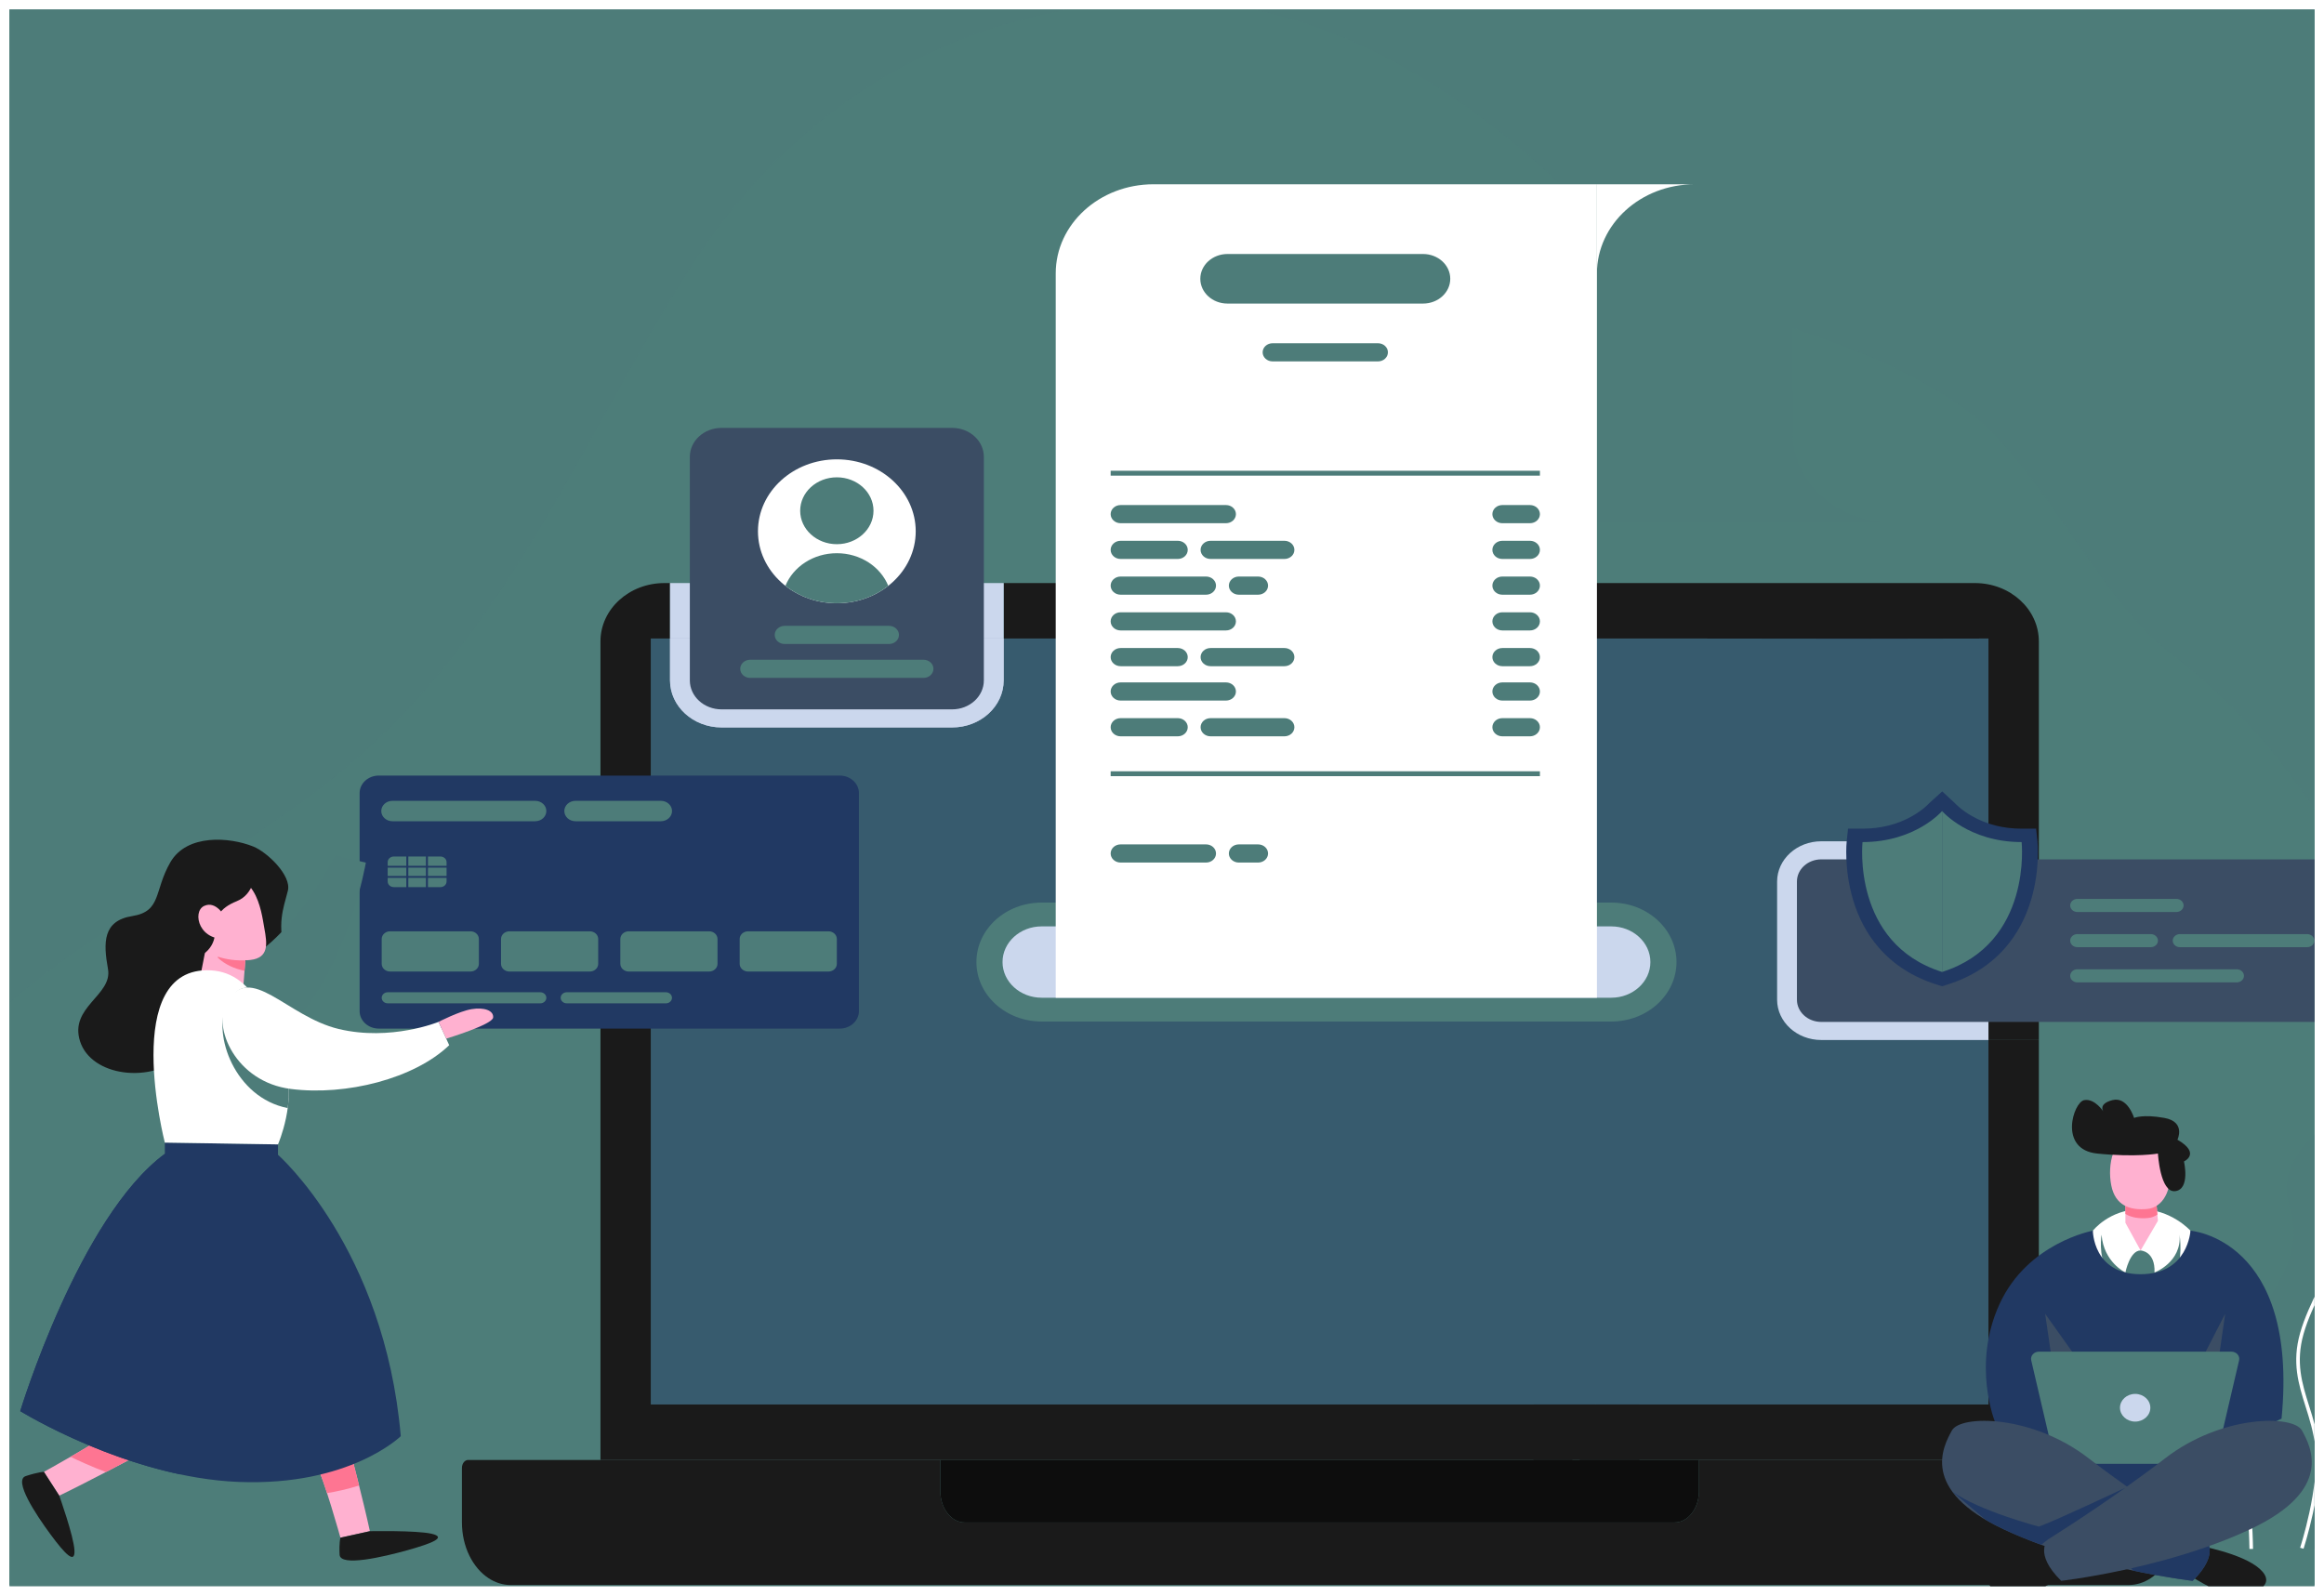 <svg width="983" height="675" viewBox="0 0 983 675" fill="none" xmlns="http://www.w3.org/2000/svg">
<g clip-path="url(#clip0_3_5)" filter="url(#filter0_d_3_5)">
<rect width="975" height="667" transform="translate(4)" fill="#4D7C79"/>
<path d="M978.999 0H4V666.49H978.999V0Z" fill="#4D7C79"/>
<g opacity="0.45">
<g opacity="0.4">
<path d="M-91.092 672.372C-106.68 580.487 -69.477 482.497 5.072 419.084C51.296 379.765 109.793 353.755 154.758 313.239C217.182 256.989 247.691 178.573 291.754 109.358C335.82 40.143 406.222 -3.352 493.97 -3.705C564.862 -3.99 627.088 39.372 674.152 87.728C721.217 136.085 774.151 128.776 830.302 168.252C863.031 191.265 886.695 248.303 918.41 272.474C975.046 315.637 1008.5 379.884 1024.43 445.618C1040.35 511.352 1040.31 605.051 1040.19 672.372H-91.092Z" fill="#4D7C79"/>
</g>
</g>
<path d="M958.76 651.22C958.76 651.22 931.763 595.919 943.616 571.328C955.465 546.737 976.484 531.699 968.291 505.85C960.102 480.004 999.259 462.148 999.259 462.148C999.259 462.148 991.968 485.699 999.695 496.977C1007.43 508.255 1018.84 527.879 1005.95 551.406C993.074 574.934 1023.99 624.943 1002.35 650.926L958.76 651.22Z" fill="#4D7C79"/>
<path d="M974.349 651.125L972.894 650.727C972.978 650.474 981.23 625.05 979.284 607.889C978.58 601.701 976.878 596.29 975.23 591.054C972.211 581.451 969.356 572.38 972.89 559.9C974.723 553.426 977.704 547.203 980.592 541.184C986.098 529.699 991.297 518.853 986.228 509.705L987.582 509.081C992.974 518.811 987.632 529.948 981.98 541.738C979.117 547.708 976.161 553.881 974.358 560.249C970.928 572.36 973.725 581.256 976.689 590.672C978.353 595.965 980.077 601.438 980.789 607.744C981.825 616.869 980.018 628.186 978.32 636.068C976.479 644.593 974.37 651.06 974.349 651.125Z" fill="white"/>
<path d="M965.779 651.086C967.079 641.709 968.832 630.545 968.131 621.114C967.435 611.683 964.597 602.16 958.354 594.619C952.115 587.077 943.004 582.059 934.861 576.219C926.719 570.379 919 562.868 917.62 553.502C909.646 569.362 907.675 587.67 912.115 604.642C916.56 621.611 928.669 640.363 943.641 651.22L965.779 651.086Z" fill="#4D7C79"/>
<path d="M951.465 651.224C951.465 651.037 951.243 632.083 948.647 620.824C942.53 594.255 928.291 588.327 928.149 588.27L928.752 587.004C929.365 587.245 943.855 593.28 950.132 620.537C952.756 631.934 952.979 651.021 952.983 651.213L951.465 651.224Z" fill="white"/>
<path d="M675.468 110.992V216.81H758.209V110.992C758.209 100.574 753.576 91.139 746.092 84.311C738.608 77.479 728.26 73.259 716.834 73.259C693.988 73.259 675.468 90.15 675.468 110.992Z" fill="#4D7C79"/>
<path d="M739.107 161.657V216.81H799.58C788.159 216.81 777.811 212.59 770.326 205.757C762.838 198.93 758.205 189.495 758.205 179.077V161.657H739.107Z" fill="#4D7C79"/>
<path fill-rule="evenodd" clip-rule="evenodd" d="M862.384 613.576H668.118L674.919 590.106H841.068V435.932H862.384V613.576ZM665.032 613.576H253.984V267.315C253.984 253.688 266.095 242.641 281.034 242.641H835.332C850.271 242.641 862.384 253.688 862.384 267.315V351.87H841.068V266.108L791.383 266.194L716.122 266.108H673.594L649.133 258.757L648.21 242.641L638.185 266.108H424.531V242.641H283.4V266.108H275.298V590.106H675.061L665.032 613.576Z" fill="#1A1A1A"/>
<path d="M693.463 590.106H648.614V613.577H693.463V590.106Z" fill="#1A1A1A"/>
<path d="M862.384 351.871H841.068V435.932H862.384V351.871Z" fill="#1A1A1A"/>
<g opacity="0.5">
<path d="M841.07 266.108H275.298V590.106H841.07V266.108Z" fill="#213963"/>
</g>
<path d="M841.068 351.871H770.356C760.054 351.871 751.677 359.512 751.677 368.908V418.894C751.677 428.287 760.054 435.932 770.356 435.932H841.068V351.871Z" fill="#CBD7ED"/>
<path fill-rule="evenodd" clip-rule="evenodd" d="M900.296 666.489H216.069C212.671 666.489 209.464 665.441 206.636 663.581C199.956 659.184 195.386 650.261 195.386 639.973V616.952C195.386 615.087 196.566 613.576 198.022 613.576H489.713H397.739V626.772C397.739 634.098 402.372 640.033 408.083 640.033H708.285C713.996 640.033 718.625 634.098 718.625 626.772V613.576H670.835H918.346C919.801 613.576 920.979 615.087 920.979 616.952V639.973C920.979 650.261 916.409 659.184 909.73 663.581C906.904 665.441 903.696 666.489 900.296 666.489Z" fill="#1A1A1A"/>
<path d="M718.625 613.576H397.739V626.772C397.739 634.098 402.372 640.033 408.083 640.033H708.285C713.996 640.033 718.625 634.098 718.625 626.772V613.576Z" fill="#0D0D0D"/>
<path d="M355.195 431.105H160.224C155.744 431.105 152.113 427.793 152.113 423.709V331.475C152.113 327.386 155.744 324.075 160.224 324.075H355.195C359.673 324.075 363.304 327.386 363.304 331.475V423.709C363.304 427.793 359.673 431.105 355.195 431.105Z" fill="#213963"/>
<path d="M226.356 343.392H166.001C163.387 343.392 161.268 341.46 161.268 339.074C161.268 336.691 163.387 334.756 166.001 334.756H226.356C228.97 334.756 231.089 336.691 231.089 339.074C231.089 341.46 228.97 343.392 226.356 343.392Z" fill="#4D7C79"/>
<path d="M279.525 343.392H243.43C240.816 343.392 238.696 341.46 238.696 339.074C238.696 336.691 240.816 334.756 243.43 334.756H279.525C282.139 334.756 284.258 336.691 284.258 339.074C284.258 341.46 282.139 343.392 279.525 343.392Z" fill="#4D7C79"/>
<path d="M180.159 367.333H172.711V371.26H180.159V367.333Z" fill="#4D7C79"/>
<path d="M181.011 362.242H188.884V360.678C188.884 359.373 187.725 358.316 186.295 358.316H181.011V362.242Z" fill="#4D7C79"/>
<path d="M180.159 363.018H172.711V366.556H180.159V363.018Z" fill="#4D7C79"/>
<path d="M180.159 358.316H172.711V362.242H180.159V358.316Z" fill="#4D7C79"/>
<path d="M171.86 358.316H166.576C165.145 358.316 163.986 359.373 163.986 360.678V362.242H171.86V358.316Z" fill="#4D7C79"/>
<path d="M181.011 367.333V371.26H186.295C187.725 371.26 188.884 370.202 188.884 368.899V367.333H181.011Z" fill="#4D7C79"/>
<path d="M171.86 367.333H163.986V368.899C163.986 370.202 165.145 371.26 166.576 371.26H171.86V367.333Z" fill="#4D7C79"/>
<path d="M188.884 363.018H181.011V366.556H188.884V363.018Z" fill="#4D7C79"/>
<path d="M171.86 363.018H163.986V366.556H171.86V363.018Z" fill="#4D7C79"/>
<path d="M165.017 389.95H198.989C200.958 389.95 202.554 391.407 202.554 393.205V403.718C202.554 405.516 200.958 406.969 198.989 406.969H165.017C163.048 406.969 161.452 405.516 161.452 403.718V393.205C161.452 391.407 163.048 389.95 165.017 389.95Z" fill="#4D7C79"/>
<path d="M215.488 389.95H249.459C251.428 389.95 253.025 391.407 253.025 393.205V403.718C253.025 405.516 251.428 406.969 249.459 406.969H215.488C213.518 406.969 211.922 405.516 211.922 403.718V393.205C211.922 391.407 213.518 389.95 215.488 389.95Z" fill="#4D7C79"/>
<path d="M265.958 389.95H299.929C301.899 389.95 303.495 391.407 303.495 393.205V403.718C303.495 405.516 301.899 406.969 299.929 406.969H265.958C263.989 406.969 262.392 405.516 262.392 403.718V393.205C262.392 391.407 263.989 389.95 265.958 389.95Z" fill="#4D7C79"/>
<path d="M316.428 389.95H350.398C352.369 389.95 353.966 391.407 353.966 393.205V403.718C353.966 405.516 352.369 406.969 350.398 406.969H316.428C314.459 406.969 312.863 405.516 312.863 403.718V393.205C312.863 391.407 314.459 389.95 316.428 389.95Z" fill="#4D7C79"/>
<path d="M228.519 420.423H164.022C162.602 420.423 161.452 419.376 161.452 418.079C161.452 416.786 162.602 415.735 164.022 415.735H228.519C229.939 415.735 231.089 416.786 231.089 418.079C231.089 419.376 229.939 420.423 228.519 420.423Z" fill="#4D7C79"/>
<path d="M281.658 420.423H239.728C238.308 420.423 237.157 419.376 237.157 418.079C237.157 416.786 238.308 415.735 239.728 415.735H281.658C283.078 415.735 284.229 416.786 284.229 418.079C284.229 419.376 283.078 420.423 281.658 420.423Z" fill="#4D7C79"/>
<path d="M147.77 608.234C147.77 608.234 153.811 631.306 156.454 643.705L143.994 646.459C143.994 646.459 137.198 622.009 133.423 614.433L147.77 608.234Z" fill="#FFB1D0"/>
<path d="M156.454 643.705C156.454 643.705 176.066 643.311 182.55 644.791C189.035 646.271 183.091 648.734 172.554 651.691C162.017 654.651 143.915 658.839 143.645 653.664C143.375 648.49 143.994 646.459 143.994 646.459L156.454 643.705Z" fill="#1A1A1A"/>
<path d="M59.773 610.823C59.773 610.823 37.312 622.782 25.069 628.683L18.568 618.606C18.568 618.606 42.255 605.583 49.11 600.091L59.773 610.823Z" fill="#FFB1D0"/>
<path d="M44.787 618.697C52.956 614.452 59.773 610.823 59.773 610.823L49.11 600.091C45.438 603.036 36.938 608.134 29.834 612.238C33.032 613.798 38.378 616.265 44.787 618.697Z" fill="#FE7592"/>
<path d="M147.77 608.234L133.423 614.433C134.813 617.221 136.613 622.3 138.332 627.601C142.246 626.95 147.075 625.929 151.887 624.38C149.719 615.676 147.77 608.234 147.77 608.234Z" fill="#FE7592"/>
<path d="M25.069 628.683C25.069 628.683 31.165 645.69 31.492 651.779C31.82 657.867 27.511 653.393 21.355 645.051C15.198 636.71 5.556 622.124 10.908 620.388C16.259 618.651 18.568 618.605 18.568 618.605L25.069 628.683Z" fill="#1A1A1A"/>
<path d="M117.585 480.088V484.487C117.585 484.487 162.67 524.027 169.519 603.514C169.519 603.514 147.992 624.709 101.025 622.874C54.058 621.042 8.559 592.913 8.559 592.913C8.559 592.913 33.526 510.768 69.73 484.077L69.719 479.335L117.585 480.088Z" fill="#213963"/>
<path d="M89.039 486.621C76.409 486.361 69.73 484.077 69.73 484.077C33.526 510.768 8.559 592.913 8.559 592.913C8.559 592.913 39.301 611.913 76.33 619.699C54.14 605.537 52.945 580.113 46.5 579.271C40.055 578.43 33.105 590.11 33.105 590.11C33.105 590.11 41.896 537.279 53.405 517.962C64.916 498.645 89.039 486.621 89.039 486.621Z" fill="#213963"/>
<path d="M107.161 354.1C97.109 350.042 79.044 348.662 72.055 360.751C65.066 372.84 68.441 381.514 55.943 383.506C43.444 385.495 43.673 394.758 45.679 405.906C47.686 417.054 29.123 421.934 33.892 436.578C38.661 451.222 63.584 454.69 77.649 442.41C91.713 430.13 124.943 412.928 120.968 399.974C116.993 387.017 119.788 380.542 121.753 372.813C123.395 366.357 113.031 356.471 107.161 354.1Z" fill="#1A1A1A"/>
<path d="M89.039 406.464C89.039 406.464 113.084 410.595 141.84 357.898L154.741 360.908C154.741 360.908 147.528 403.94 123.252 429.904L89.039 406.464Z" fill="#4D7C79"/>
<path d="M103.938 400.1L102.67 416.584L83.887 413.364L87.195 396.406L103.938 400.1Z" fill="#FFB1D0"/>
<path d="M89.039 406.464C108.897 407.413 114.914 431.568 120.318 446.537C125.721 461.502 117.585 480.088 117.585 480.088C117.585 480.088 119.78 480.13 90.005 479.652C73.362 479.389 69.719 479.335 69.719 479.335C69.719 479.335 50.494 404.617 89.039 406.464Z" fill="white"/>
<path d="M120.314 446.525C120.212 446.246 120.11 445.959 120.008 445.672C119.977 445.584 119.946 445.496 119.915 445.408C119.839 445.194 119.763 444.976 119.687 444.758C119.656 444.67 119.625 444.586 119.596 444.498C119.494 444.208 119.392 443.913 119.29 443.619C119.276 443.58 119.263 443.538 119.25 443.504C119.157 443.232 119.064 442.965 118.97 442.689C118.928 442.567 118.886 442.444 118.843 442.322C118.771 442.112 118.698 441.898 118.624 441.687C118.493 441.301 118.359 440.915 118.225 440.525L118.202 440.456C118.101 440.161 117.999 439.867 117.897 439.569C117.867 439.484 117.837 439.4 117.808 439.312C117.719 439.06 117.63 438.804 117.541 438.547C117.513 438.463 117.484 438.383 117.456 438.303C117.341 437.974 117.226 437.645 117.11 437.316C117.093 437.266 117.076 437.22 117.059 437.174C116.96 436.891 116.859 436.608 116.758 436.325C116.725 436.234 116.691 436.142 116.657 436.046C116.562 435.782 116.467 435.518 116.37 435.255C116.343 435.182 116.316 435.105 116.289 435.033C116.167 434.7 116.044 434.363 115.919 434.031C115.897 433.973 115.876 433.916 115.854 433.859C115.75 433.579 115.645 433.304 115.539 433.025C115.503 432.929 115.466 432.834 115.429 432.734C115.326 432.47 115.223 432.203 115.118 431.935C115.091 431.866 115.063 431.793 115.035 431.721C114.903 431.388 114.77 431.055 114.636 430.723C114.608 430.654 114.58 430.585 114.552 430.516C114.444 430.252 114.334 429.984 114.224 429.717C114.183 429.621 114.142 429.522 114.101 429.422C113.988 429.155 113.874 428.887 113.758 428.619C113.73 428.554 113.702 428.485 113.674 428.42C113.53 428.091 113.386 427.763 113.238 427.434C113.206 427.361 113.174 427.292 113.143 427.223C113.025 426.959 112.906 426.699 112.786 426.443C112.742 426.347 112.698 426.252 112.654 426.16C112.526 425.885 112.396 425.613 112.264 425.342C112.239 425.288 112.213 425.235 112.187 425.181C112.031 424.86 111.871 424.539 111.71 424.221C111.672 424.145 111.633 424.068 111.594 423.995C111.467 423.747 111.34 423.502 111.211 423.257C111.162 423.166 111.114 423.074 111.066 422.982C110.919 422.71 110.771 422.435 110.621 422.167C110.599 422.125 110.577 422.087 110.555 422.045C110.382 421.735 110.207 421.429 110.029 421.127C109.984 421.051 109.939 420.974 109.894 420.898C109.756 420.664 109.616 420.431 109.475 420.202C109.423 420.117 109.371 420.033 109.318 419.945C109.149 419.674 108.978 419.406 108.804 419.138L108.756 419.062C108.566 418.771 108.372 418.484 108.176 418.198C108.124 418.125 108.072 418.048 108.02 417.976C107.869 417.758 107.716 417.544 107.561 417.329C107.504 417.253 107.448 417.176 107.391 417.1C107.192 416.828 106.991 416.561 106.786 416.301L106.772 416.282C106.562 416.014 106.347 415.746 106.131 415.486C106.072 415.417 106.012 415.348 105.953 415.276C105.787 415.081 105.619 414.886 105.449 414.694C105.387 414.622 105.326 414.553 105.264 414.484C105.038 414.232 104.81 413.987 104.578 413.742C101.314 413.865 98.418 415.968 95.865 421.207C89.907 433.442 99.228 460.324 121.7 464.729C122.473 459.023 122.468 452.495 120.319 446.54L120.318 446.537L120.314 446.525Z" fill="#4D7C79"/>
<path d="M95.862 419.999C89.779 430.451 99.583 453.669 123.039 456.645C146.494 459.62 175.294 452.243 190 438.134L185.51 428.26C185.51 428.26 165.328 436.555 143.247 431.27C121.166 425.984 105.885 402.774 95.862 419.999Z" fill="white"/>
<path d="M188.736 435.354C188.736 435.354 208.273 429.445 208.584 426.443C208.896 423.445 204.732 421.995 199.454 422.882C194.177 423.77 185.51 428.26 185.51 428.26L188.736 435.354Z" fill="#FFB1D0"/>
<path d="M92.11 401.076C95.035 403.94 99.147 405.784 103.433 406.655L103.938 400.1L92.671 397.615L92.11 401.076Z" fill="#FE7592"/>
<path d="M87.76 367.853C73.821 372.733 79.665 389.3 83.635 395.033C87.605 400.762 97.99 402.992 105.896 402.074C113.801 401.152 113.043 395.293 111.789 388.535C110.534 381.774 108.498 360.59 87.76 367.853Z" fill="#FFB1D0"/>
<path d="M107.887 365.333C107.887 365.333 107.601 374.224 100.141 377.215C92.681 380.206 90.807 384.39 90.964 389.797C91.122 395.205 87.71 401.791 76.332 402.517L77.313 376.645L90.988 359.833L107.887 365.333Z" fill="#1A1A1A"/>
<path d="M95.333 384.16C95.333 384.16 91.565 376.737 86.323 379.227C81.08 381.716 84.179 395.048 97.298 392.922L95.333 384.16Z" fill="#FFB1D0"/>
<path d="M709.12 402.957C709.12 389.063 696.767 377.8 681.535 377.8H440.59C425.357 377.8 413.005 389.063 413.005 402.957C413.005 416.851 425.357 428.114 440.59 428.114H681.535C696.767 428.114 709.12 416.851 709.12 402.957Z" fill="#4D7C79"/>
<path d="M440.586 418.048H681.539C690.659 418.048 698.08 411.279 698.08 402.957C698.08 394.635 690.659 387.87 681.539 387.87H440.586C431.466 387.87 424.049 394.635 424.049 402.957C424.049 411.279 431.466 418.048 440.586 418.048Z" fill="#CBD7ED"/>
<path d="M675.468 73.952V111.685C675.468 90.843 693.988 73.952 716.834 73.952H675.468Z" fill="white"/>
<path d="M446.548 111.648V418.048H675.468V73.95H487.881C465.055 73.95 446.548 90.828 446.548 111.648Z" fill="white"/>
<path d="M518.56 217.326H473.99C471.667 217.326 469.781 215.606 469.781 213.484C469.781 211.362 471.667 209.642 473.99 209.642H518.56C520.887 209.642 522.769 211.362 522.769 213.484C522.769 215.606 520.887 217.326 518.56 217.326Z" fill="#4D7C79"/>
<path d="M582.848 148.877H538.283C535.956 148.877 534.069 147.156 534.069 145.034C534.069 142.912 535.956 141.192 538.283 141.192H582.848C585.175 141.192 587.062 142.912 587.062 145.034C587.062 147.156 585.175 148.877 582.848 148.877Z" fill="#4D7C79"/>
<path d="M647.137 217.326H635.452C633.129 217.326 631.242 215.606 631.242 213.484C631.242 211.362 633.129 209.642 635.452 209.642H647.137C649.464 209.642 651.351 211.362 651.351 213.484C651.351 215.606 649.464 217.326 647.137 217.326Z" fill="#4D7C79"/>
<path d="M498.179 232.447H473.99C471.667 232.447 469.781 230.726 469.781 228.604C469.781 226.483 471.667 224.762 473.99 224.762H498.179C500.506 224.762 502.388 226.483 502.388 228.604C502.388 230.726 500.506 232.447 498.179 232.447Z" fill="#4D7C79"/>
<path d="M543.289 232.447H512.036C509.709 232.447 507.826 230.726 507.826 228.604C507.826 226.483 509.709 224.762 512.036 224.762H543.289C545.616 224.762 547.499 226.483 547.499 228.604C547.499 230.726 545.616 232.447 543.289 232.447Z" fill="#4D7C79"/>
<path d="M647.137 232.447H635.452C633.129 232.447 631.242 230.726 631.242 228.604C631.242 226.483 633.129 224.762 635.452 224.762H647.137C649.464 224.762 651.351 226.483 651.351 228.604C651.351 230.726 649.464 232.447 647.137 232.447Z" fill="#4D7C79"/>
<path d="M518.56 292.347H473.99C471.667 292.347 469.781 290.63 469.781 288.507C469.781 286.385 471.667 284.664 473.99 284.664H518.56C520.887 284.664 522.769 286.385 522.769 288.507C522.769 290.63 520.887 292.347 518.56 292.347Z" fill="#4D7C79"/>
<path d="M647.137 292.347H635.452C633.129 292.347 631.242 290.63 631.242 288.507C631.242 286.385 633.129 284.664 635.452 284.664H647.137C649.464 284.664 651.351 286.385 651.351 288.507C651.351 290.63 649.464 292.347 647.137 292.347Z" fill="#4D7C79"/>
<path d="M498.179 307.469H473.99C471.667 307.469 469.781 305.748 469.781 303.625C469.781 301.507 471.667 299.786 473.99 299.786H498.179C500.506 299.786 502.388 301.507 502.388 303.625C502.388 305.748 500.506 307.469 498.179 307.469Z" fill="#4D7C79"/>
<path d="M543.289 307.469H512.036C509.709 307.469 507.826 305.748 507.826 303.625C507.826 301.507 509.709 299.786 512.036 299.786H543.289C545.616 299.786 547.499 301.507 547.499 303.625C547.499 305.748 545.616 307.469 543.289 307.469Z" fill="#4D7C79"/>
<path d="M647.137 307.469H635.452C633.129 307.469 631.242 305.748 631.242 303.625C631.242 301.507 633.129 299.786 635.452 299.786H647.137C649.464 299.786 651.351 301.507 651.351 303.625C651.351 305.748 649.464 307.469 647.137 307.469Z" fill="#4D7C79"/>
<path d="M510.136 247.567H473.99C471.667 247.567 469.781 245.847 469.781 243.725C469.781 241.603 471.667 239.883 473.99 239.883H510.136C512.459 239.883 514.346 241.603 514.346 243.725C514.346 245.847 512.459 247.567 510.136 247.567Z" fill="#4D7C79"/>
<path d="M532.149 247.567H523.994C521.667 247.567 519.78 245.847 519.78 243.725C519.78 241.603 521.667 239.883 523.994 239.883H532.149C534.472 239.883 536.358 241.603 536.358 243.725C536.358 245.847 534.472 247.567 532.149 247.567Z" fill="#4D7C79"/>
<path d="M647.137 247.567H635.452C633.129 247.567 631.242 245.847 631.242 243.725C631.242 241.603 633.129 239.883 635.452 239.883H647.137C649.464 239.883 651.351 241.603 651.351 243.725C651.351 245.847 649.464 247.567 647.137 247.567Z" fill="#4D7C79"/>
<path d="M518.56 262.687H473.99C471.667 262.687 469.781 260.967 469.781 258.845C469.781 256.723 471.667 255.003 473.99 255.003H518.56C520.887 255.003 522.769 256.723 522.769 258.845C522.769 260.967 520.887 262.687 518.56 262.687Z" fill="#4D7C79"/>
<path d="M647.137 262.687H635.452C633.129 262.687 631.242 260.967 631.242 258.845C631.242 256.723 633.129 255.003 635.452 255.003H647.137C649.464 255.003 651.351 256.723 651.351 258.845C651.351 260.967 649.464 262.687 647.137 262.687Z" fill="#4D7C79"/>
<path d="M498.179 277.807H473.99C471.667 277.807 469.781 276.089 469.781 273.967C469.781 271.843 471.667 270.124 473.99 270.124H498.179C500.506 270.124 502.388 271.843 502.388 273.967C502.388 276.089 500.506 277.807 498.179 277.807Z" fill="#4D7C79"/>
<path d="M543.289 277.807H512.036C509.709 277.807 507.826 276.089 507.826 273.967C507.826 271.843 509.709 270.124 512.036 270.124H543.289C545.616 270.124 547.499 271.843 547.499 273.967C547.499 276.089 545.616 277.807 543.289 277.807Z" fill="#4D7C79"/>
<path d="M647.137 277.807H635.452C633.129 277.807 631.242 276.089 631.242 273.967C631.242 271.843 633.129 270.124 635.452 270.124H647.137C649.464 270.124 651.351 271.843 651.351 273.967C651.351 276.089 649.464 277.807 647.137 277.807Z" fill="#4D7C79"/>
<path d="M510.136 360.869H473.99C471.667 360.869 469.781 359.152 469.781 357.03C469.781 354.907 471.667 353.186 473.99 353.186H510.136C512.459 353.186 514.346 354.907 514.346 357.03C514.346 359.152 512.459 360.869 510.136 360.869Z" fill="#4D7C79"/>
<path d="M532.149 360.869H523.994C521.667 360.869 519.78 359.152 519.78 357.03C519.78 354.907 521.667 353.186 523.994 353.186H532.149C534.472 353.186 536.358 354.907 536.358 357.03C536.358 359.152 534.472 360.869 532.149 360.869Z" fill="#4D7C79"/>
<path d="M651.351 322.262H469.781V324.327H651.351V322.262Z" fill="#4D7C79"/>
<path d="M651.351 195.134H469.781V197.2H651.351V195.134Z" fill="#4D7C79"/>
<path d="M601.93 103.447H519.197C512.849 103.447 507.705 108.14 507.705 113.93C507.705 119.72 512.849 124.414 519.197 124.414H601.93C608.278 124.414 613.427 119.72 613.427 113.93C613.427 108.14 608.278 103.447 601.93 103.447Z" fill="#4D7C79"/>
<path d="M885.235 516.597C885.235 516.597 892.157 507.651 905.21 507.521C918.262 507.391 926.518 516.597 926.518 516.597C926.518 516.597 932.941 536.679 904.501 536.679C876.061 536.679 885.235 516.597 885.235 516.597Z" fill="white"/>
<path d="M921.931 518.272C922.849 529.986 911.306 534.277 911.306 534.277C911.688 525.178 905.419 524.964 905.419 524.964C900.832 524.964 898.996 534.277 898.996 534.277C898.996 534.277 889.822 529.986 888.904 518.272C888.904 518.272 887.428 526.88 891.218 533.508C895.009 540.136 912.535 537.398 912.535 537.398C912.535 537.398 916.145 537.719 919.788 534.07C923.587 530.273 921.931 518.272 921.931 518.272Z" fill="#4D7C79"/>
<path d="M885.235 516.596C885.235 516.596 885.235 535.007 905.419 535.007C925.599 535.007 926.518 516.596 926.518 516.596C926.518 516.596 972.387 519.943 965.05 596.091L898.996 627.891L843.952 597.766C843.952 597.766 833.86 573.5 845.789 547.559C857.713 521.618 885.235 516.596 885.235 516.596Z" fill="#213963"/>
<path d="M867.394 567.771L865.051 551.743L879.646 572.246H930.668L941.197 551.743L938.895 567.771L936.912 579.432L867.969 577.34L867.394 567.771Z" fill="#3B4D64"/>
<path d="M924.685 661.363C924.685 661.363 937.528 670.568 945.784 670.568C954.039 670.568 963.213 666.384 955.876 659.691C948.538 652.995 929.272 649.648 929.272 649.648L924.685 661.363Z" fill="#1A1A1A"/>
<path d="M874.594 661.363C874.594 661.363 861.751 670.568 853.495 670.568C845.24 670.568 836.061 666.384 843.403 659.691C850.741 652.995 870.007 649.648 870.007 649.648L874.594 661.363Z" fill="#1A1A1A"/>
<path d="M934.186 615.209H872.061C870.497 615.209 869.143 614.211 868.816 612.811L859.164 571.431C858.724 569.546 860.3 567.771 862.409 567.771H943.838C945.951 567.771 947.524 569.546 947.088 571.431L937.432 612.811C937.109 614.211 935.754 615.209 934.186 615.209Z" fill="#4D7C79"/>
<path d="M909.549 591.49C909.549 594.726 906.673 597.349 903.126 597.349C899.579 597.349 896.703 594.726 896.703 591.49C896.703 588.255 899.579 585.631 903.126 585.631C906.673 585.631 909.549 588.255 909.549 591.49Z" fill="#CBD7ED"/>
<path d="M898.996 501.536V513.25L905.419 524.964L912.757 512.413L911.838 501.536H898.996Z" fill="#FFB1D0"/>
<path d="M927.436 664.709C927.436 664.709 883.399 659.691 847.621 642.952C811.844 626.216 821.936 607.809 825.605 601.113C829.273 594.42 859.55 594.42 883.398 612.831C907.251 631.238 932.941 647.14 932.941 647.14C932.941 647.14 939.364 652.995 927.436 664.709Z" fill="#3B4D64"/>
<path d="M871.843 664.709C871.843 664.709 915.876 659.691 951.658 642.952C987.435 626.216 977.343 607.809 973.674 601.113C970.006 594.42 939.729 594.42 915.876 612.831C892.023 631.238 866.338 647.14 866.338 647.14C866.338 647.14 859.915 652.995 871.843 664.709Z" fill="#3B4D64"/>
<path d="M934.438 649.958L933.138 650.44C922.031 654.329 910.975 657.267 901.373 659.435L902.367 660.414C917.096 663.531 927.436 664.709 927.436 664.709C934.584 657.687 935.142 652.769 934.438 649.958Z" fill="#213963"/>
<path d="M825.743 626.931L839.89 638.909C842.192 640.263 844.758 641.613 847.621 642.952C852.757 645.357 858.065 647.514 863.386 649.457L866.338 647.14C866.338 647.14 881.252 637.907 898.904 625.367C898.904 625.367 868.711 639.598 862.384 641.774C862.384 641.774 837.164 635.146 825.743 626.931Z" fill="#213963"/>
<path d="M911.838 501.536H898.996V509.498C901.667 511.135 904.954 511.529 908.396 511.254C909.948 511.128 911.331 510.611 912.534 509.781L911.838 501.536Z" fill="#FE7592"/>
<path d="M903.201 475.824C893.629 476.597 891.306 488.785 893.021 497.444C894.74 506.106 901.063 507.995 908.023 507.433C914.983 506.871 918.643 499.375 917.796 490.644C916.949 481.913 911.033 475.193 903.201 475.824Z" fill="#FFB1D0"/>
<path d="M889.822 466.389C889.822 466.389 886.153 460.53 881.566 461.368C876.979 462.205 870.556 482.287 887.071 483.963C903.583 485.634 912.757 483.963 912.757 483.963C912.757 483.963 913.675 500.698 920.098 499.861C926.518 499.023 923.767 487.309 923.767 487.309C923.767 487.309 931.105 483.963 921.012 478.103C921.012 478.103 924.685 470.573 915.511 468.898C906.338 467.227 902.665 468.898 902.665 468.898C902.665 468.898 899.914 459.696 893.491 461.368C887.071 463.043 889.822 466.389 889.822 466.389Z" fill="#1A1A1A"/>
<path d="M760.062 418.894V368.908C760.062 363.722 764.67 359.519 770.356 359.519H983.402C989.087 359.519 993.695 363.722 993.695 368.908V418.894C993.695 424.08 989.087 428.283 983.402 428.283H770.356C764.67 428.283 760.062 424.08 760.062 418.894Z" fill="#3B4D64"/>
<path d="M920.572 381.785H878.677C877 381.785 875.642 380.546 875.642 379.016C875.642 377.487 877 376.244 878.677 376.244H920.572C922.249 376.244 923.612 377.487 923.612 379.016C923.612 380.546 922.249 381.785 920.572 381.785Z" fill="#4D7C79"/>
<path d="M909.725 396.67H878.677C877 396.67 875.642 395.431 875.642 393.901C875.642 392.371 877 391.132 878.677 391.132H909.725C911.402 391.132 912.761 392.371 912.761 393.901C912.761 395.431 911.402 396.67 909.725 396.67Z" fill="#4D7C79"/>
<path d="M975.876 396.67H922.052C920.375 396.67 919.017 395.431 919.017 393.901C919.017 392.371 920.375 391.132 922.052 391.132H975.876C977.553 391.132 978.911 392.371 978.911 393.901C978.911 395.431 977.553 396.67 975.876 396.67Z" fill="#4D7C79"/>
<path d="M946.106 411.555H878.677C877 411.555 875.642 410.316 875.642 408.786C875.642 407.256 877 406.017 878.677 406.017H946.106C947.784 406.017 949.142 407.256 949.142 408.786C949.142 410.316 947.784 411.555 946.106 411.555Z" fill="#4D7C79"/>
<path d="M819.106 412.457C809.127 409.306 800.892 404.04 794.632 396.808C789.739 391.155 786.083 384.328 783.769 376.519C779.907 363.508 781.077 352.165 781.127 351.687L781.685 346.535H787.806C795.534 346.535 802.599 344.749 808.804 341.227C813.37 338.634 815.827 335.976 816.032 335.751L821.508 330.767L826.879 335.751C827.101 335.999 829.558 338.646 834.108 341.227C840.313 344.749 847.374 346.535 855.101 346.535H861.223L861.78 351.687C861.831 352.165 863 363.508 859.143 376.519C856.824 384.328 853.168 391.155 848.279 396.808C842.019 404.04 833.785 409.306 823.802 412.457L821.454 413.199L819.106 412.457Z" fill="#213963"/>
<path d="M821.454 339.085C821.454 339.085 810.238 352.207 787.806 352.207C787.806 352.207 783.165 395.052 821.454 407.149V339.085Z" fill="#4D7C79"/>
<path d="M821.454 339.085C821.454 339.085 832.669 352.207 855.101 352.207C855.101 352.207 859.742 395.052 821.454 407.149V339.085Z" fill="#4D7C79"/>
<path d="M424.531 242.641H283.4V266.108H424.531V242.641Z" fill="#CBD7ED"/>
<path d="M402.716 303.717H305.212C293.184 303.717 283.4 294.791 283.4 283.819V266.108H424.531V283.819C424.531 294.791 414.745 303.717 402.716 303.717Z" fill="#ABB6CC"/>
<path d="M283.399 266.108V283.819C283.399 294.791 293.184 303.717 305.212 303.717H402.72C414.745 303.717 424.531 294.791 424.531 283.819V266.108H283.399Z" fill="#CBD7ED"/>
<path d="M291.785 283.819V189.247C291.785 182.483 297.796 177 305.212 177H402.72C410.133 177 416.146 182.483 416.146 189.247V283.819C416.146 290.584 410.133 296.068 402.72 296.068H305.212C297.796 296.068 291.785 290.584 291.785 283.819Z" fill="#3B4D64"/>
<path d="M387.328 220.741C387.328 237.549 372.394 251.174 353.966 251.174C335.539 251.174 320.601 237.549 320.601 220.741C320.601 203.933 335.539 190.308 353.966 190.308C372.394 190.308 387.328 203.933 387.328 220.741Z" fill="white"/>
<path d="M369.471 212.055C369.471 219.866 362.528 226.199 353.966 226.199C345.4 226.199 338.457 219.866 338.457 212.055C338.457 204.243 345.4 197.91 353.966 197.91C362.528 197.91 369.471 204.243 369.471 212.055Z" fill="#4D7C79"/>
<path d="M353.966 251.174C362.276 251.174 369.878 248.401 375.719 243.815C372.44 235.757 363.941 230.015 353.966 230.015C343.991 230.015 335.488 235.757 332.21 243.815C338.054 248.401 345.652 251.174 353.966 251.174Z" fill="#4D7C79"/>
<path d="M390.62 282.759H317.313C314.986 282.759 313.099 281.038 313.099 278.916C313.099 276.793 314.986 275.072 317.313 275.072H390.62C392.947 275.072 394.829 276.793 394.829 278.916C394.829 281.038 392.947 282.759 390.62 282.759Z" fill="#4D7C79"/>
<path d="M376.029 268.419H331.903C329.576 268.419 327.69 266.698 327.69 264.576C327.69 262.453 329.576 260.733 331.903 260.733H376.029C378.356 260.733 380.243 262.453 380.243 264.576C380.243 266.698 378.356 268.419 376.029 268.419Z" fill="#4D7C79"/>
</g>
<defs>
<filter id="filter0_d_3_5" x="0" y="0" width="983" height="675" filterUnits="userSpaceOnUse" color-interpolation-filters="sRGB">
<feFlood flood-opacity="0" result="BackgroundImageFix"/>
<feColorMatrix in="SourceAlpha" type="matrix" values="0 0 0 0 0 0 0 0 0 0 0 0 0 0 0 0 0 0 127 0" result="hardAlpha"/>
<feOffset dy="4"/>
<feGaussianBlur stdDeviation="2"/>
<feComposite in2="hardAlpha" operator="out"/>
<feColorMatrix type="matrix" values="0 0 0 0 0 0 0 0 0 0 0 0 0 0 0 0 0 0 0.25 0"/>
<feBlend mode="normal" in2="BackgroundImageFix" result="effect1_dropShadow_3_5"/>
<feBlend mode="normal" in="SourceGraphic" in2="effect1_dropShadow_3_5" result="shape"/>
</filter>
<clipPath id="clip0_3_5">
<rect width="975" height="667" fill="white" transform="translate(4)"/>
</clipPath>
</defs>
</svg>
